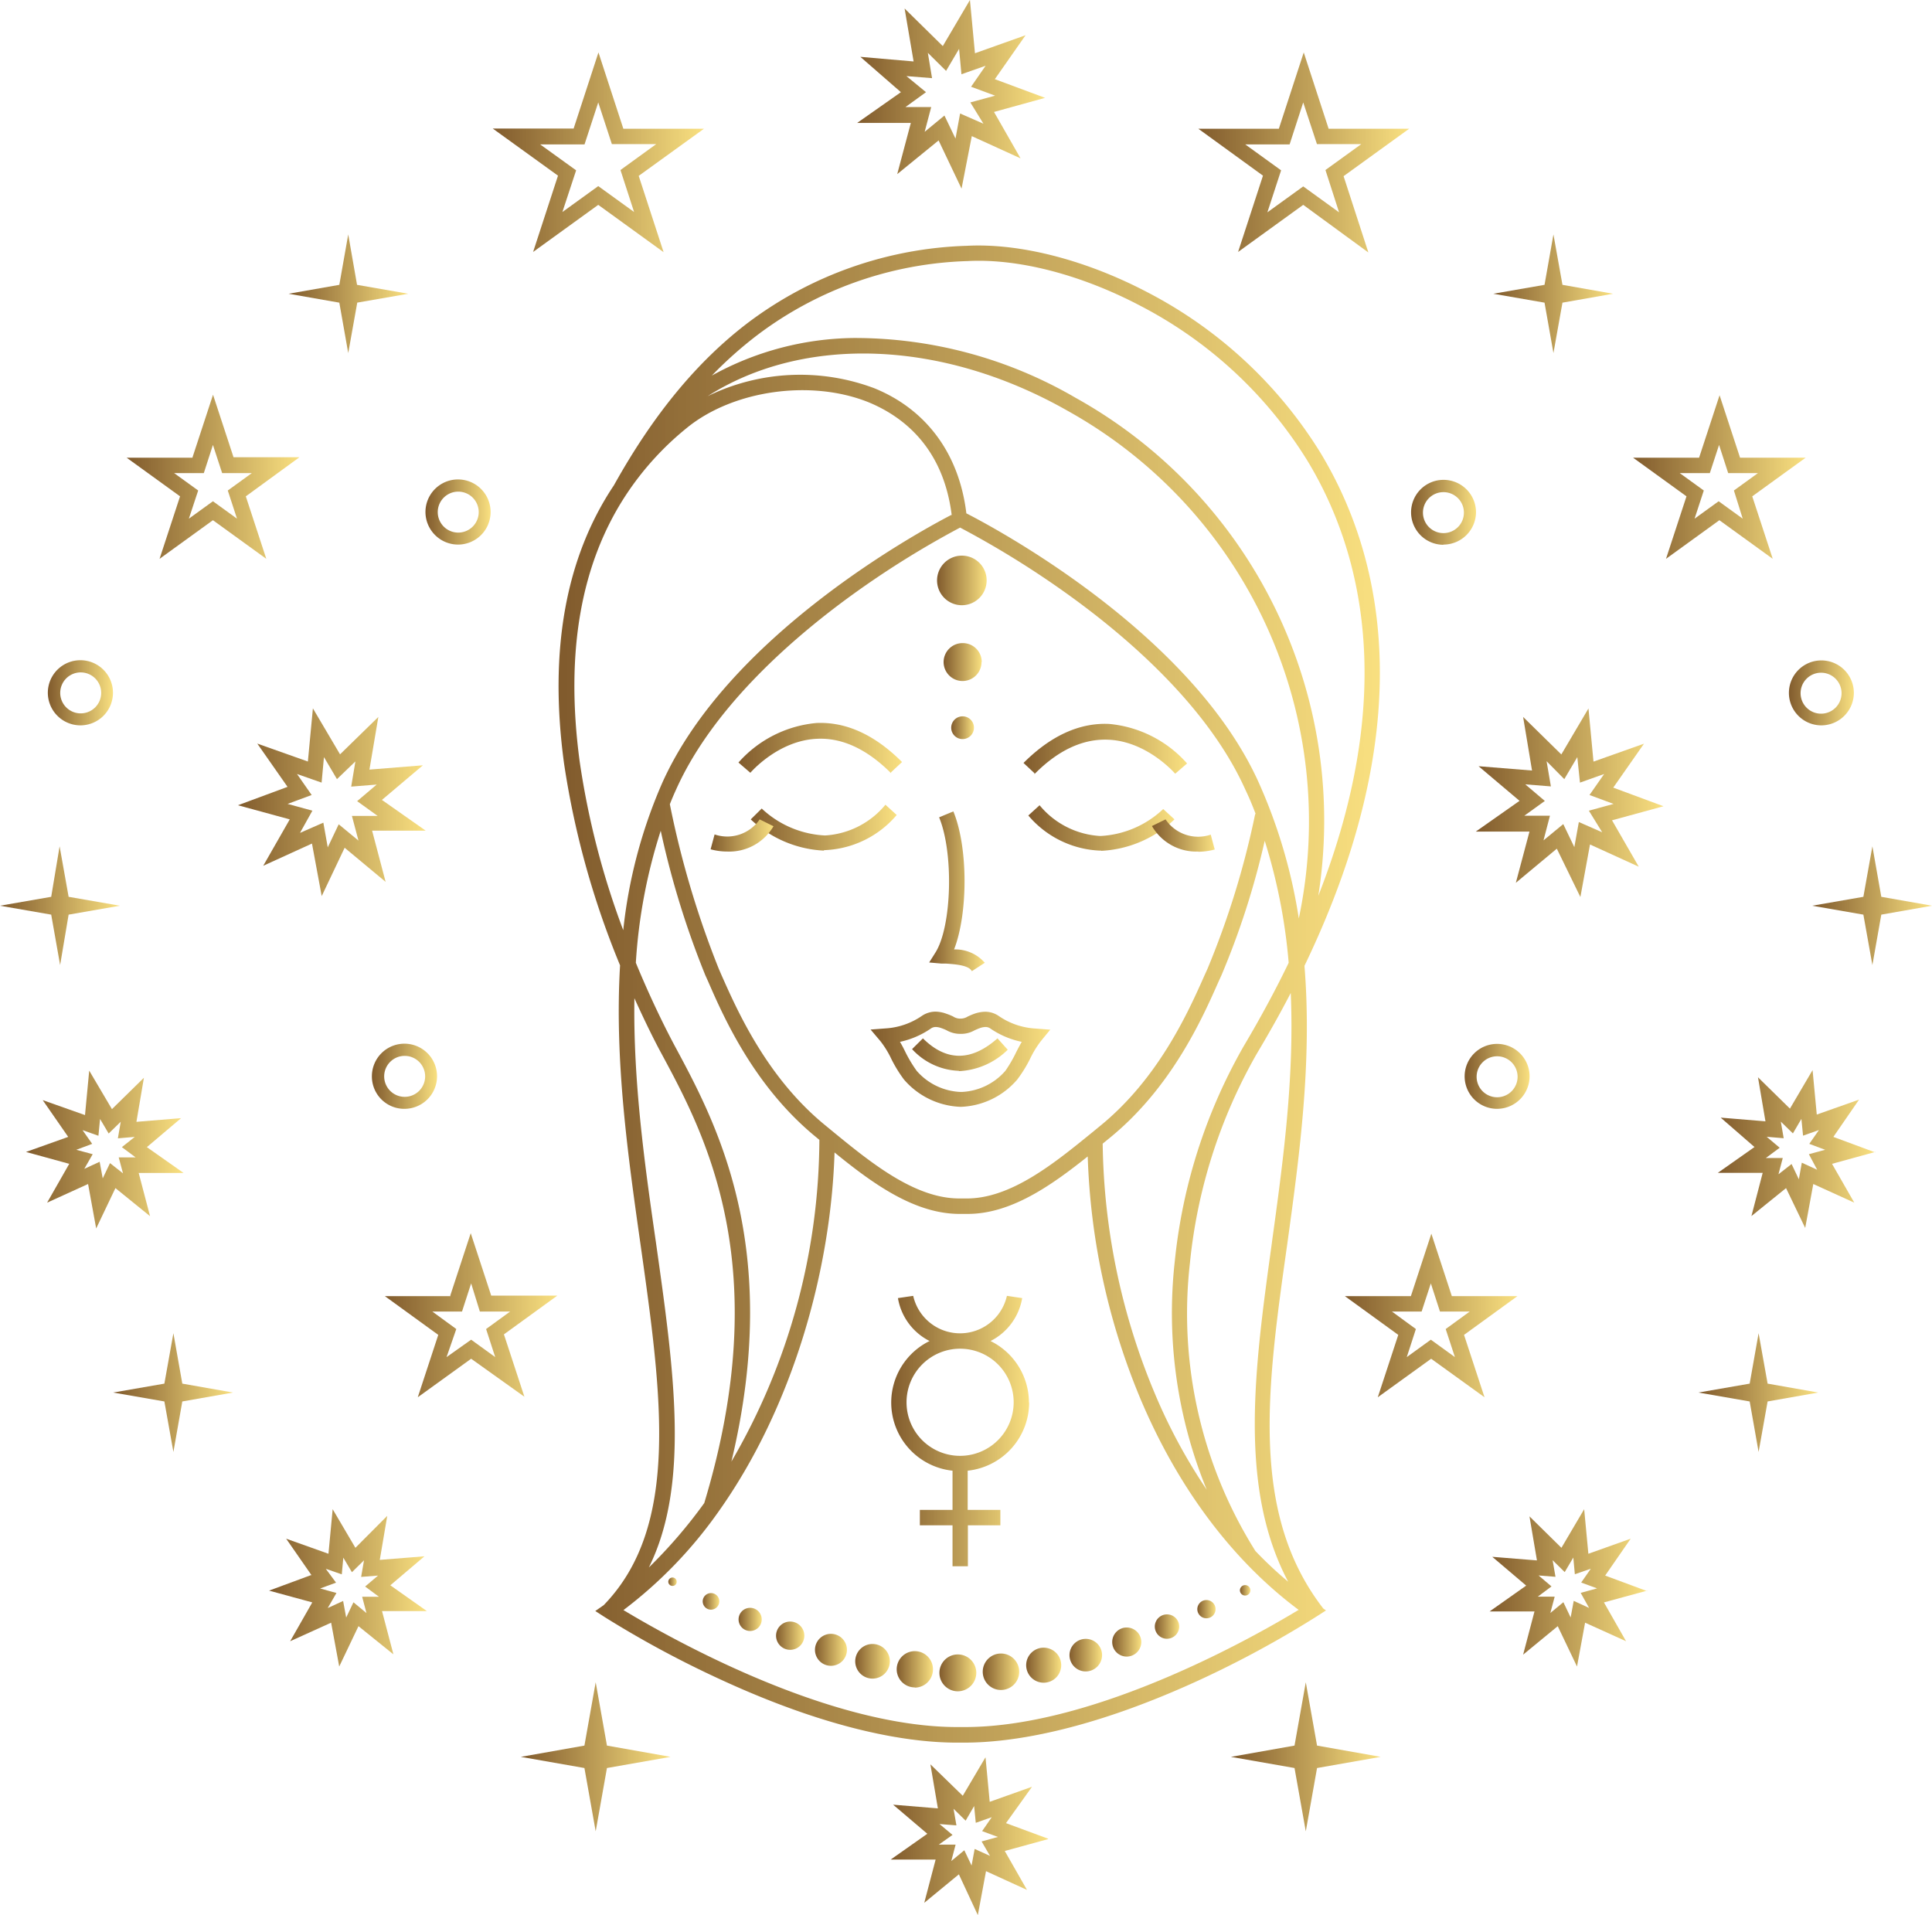<svg xmlns="http://www.w3.org/2000/svg" id="Warstwa_1" data-name="Warstwa 1" viewBox="0 0 188.63 186.98" width="100%" height="100%" preserveAspectRatio="xMidYMid">
  <defs>
    <style>
      .cls-1{fill:url(#Gradient_bez_nazwy_4);}.cls-2{fill:url(#Gradient_bez_nazwy_4-2);}.cls-3{fill:url(#Gradient_bez_nazwy_4-3);}.cls-4{fill:url(#Gradient_bez_nazwy_4-4);}.cls-5{fill:url(#Gradient_bez_nazwy_4-5);}.cls-6{fill:url(#Gradient_bez_nazwy_4-6);}.cls-7{fill:url(#Gradient_bez_nazwy_4-7);}.cls-8{fill:url(#Gradient_bez_nazwy_4-8);}.cls-9{fill:url(#Gradient_bez_nazwy_4-9);}.cls-10{fill:url(#Gradient_bez_nazwy_4-10);}.cls-11{fill:url(#Gradient_bez_nazwy_4-11);}.cls-12{fill:url(#Gradient_bez_nazwy_4-12);}.cls-13{fill:url(#Gradient_bez_nazwy_4-13);}.cls-14{fill:url(#Gradient_bez_nazwy_4-14);}.cls-15{fill:url(#Gradient_bez_nazwy_4-15);}.cls-16{fill:url(#Gradient_bez_nazwy_4-16);}.cls-17{fill:url(#Gradient_bez_nazwy_4-17);}.cls-18{fill:url(#Gradient_bez_nazwy_4-18);}.cls-19{fill:url(#Gradient_bez_nazwy_4-19);}.cls-20{fill:url(#Gradient_bez_nazwy_4-20);}.cls-21{fill:url(#Gradient_bez_nazwy_4-21);}.cls-22{fill:url(#Gradient_bez_nazwy_4-22);}.cls-23{fill:url(#Gradient_bez_nazwy_4-23);}.cls-24{fill:url(#Gradient_bez_nazwy_4-24);}.cls-25{fill:url(#Gradient_bez_nazwy_4-25);}.cls-26{fill:url(#Gradient_bez_nazwy_4-26);}.cls-27{fill:url(#Gradient_bez_nazwy_4-27);}.cls-28{fill:url(#Gradient_bez_nazwy_4-28);}.cls-29{fill:url(#Gradient_bez_nazwy_4-29);}.cls-30{fill:url(#Gradient_bez_nazwy_4-30);}.cls-31{fill:url(#Gradient_bez_nazwy_4-31);}.cls-32{fill:url(#Gradient_bez_nazwy_4-32);}.cls-33{fill:url(#Gradient_bez_nazwy_4-33);}.cls-34{fill:url(#Gradient_bez_nazwy_4-34);}.cls-35{fill:url(#Gradient_bez_nazwy_4-35);}.cls-36{fill:url(#Gradient_bez_nazwy_4-36);}.cls-37{fill:url(#Gradient_bez_nazwy_4-37);}.cls-38{fill:url(#Gradient_bez_nazwy_4-38);}.cls-39{fill:url(#Gradient_bez_nazwy_4-39);}.cls-40{fill:url(#Gradient_bez_nazwy_4-40);}.cls-41{fill:url(#Gradient_bez_nazwy_4-41);}.cls-42{fill:url(#Gradient_bez_nazwy_4-42);}.cls-43{fill:url(#Gradient_bez_nazwy_4-43);}.cls-44{fill:url(#Gradient_bez_nazwy_4-44);}.cls-45{fill:url(#Gradient_bez_nazwy_4-45);}.cls-46{fill:url(#Gradient_bez_nazwy_4-46);}.cls-47{fill:url(#Gradient_bez_nazwy_4-47);}.cls-48{fill:url(#Gradient_bez_nazwy_4-48);}.cls-49{fill:url(#Gradient_bez_nazwy_4-49);}.cls-50{fill:url(#Gradient_bez_nazwy_4-50);}.cls-51{fill:url(#Gradient_bez_nazwy_4-51);}.cls-52{fill:url(#Gradient_bez_nazwy_4-52);}.cls-53{fill:url(#Gradient_bez_nazwy_4-53);}.cls-54{fill:url(#Gradient_bez_nazwy_4-54);}.cls-55{fill:url(#Gradient_bez_nazwy_4-55);}.cls-56{fill:url(#Gradient_bez_nazwy_4-56);}.cls-57{fill:url(#Gradient_bez_nazwy_4-57);}
    </style>
    <linearGradient id="Gradient_bez_nazwy_4" x1="116.95" y1="14.87" x2="137.54" y2="14.87" gradientUnits="userSpaceOnUse">
      <stop offset="0" stop-color="#815b2d"/>
      <stop offset="0.01" stop-color="#815b2d"/>
      <stop offset="0.01" stop-color="#825c2e"/>
      <stop offset="0.02" stop-color="#835d2e"/>
      <stop offset="0.02" stop-color="#835d2e"/>
      <stop offset="0.02" stop-color="#845e2f"/>
      <stop offset="0.03" stop-color="#845e2f"/>
      <stop offset="0.03" stop-color="#855f2f"/>
      <stop offset="0.04" stop-color="#856030"/>
      <stop offset="0.04" stop-color="#866030"/>
      <stop offset="0.04" stop-color="#866130"/>
      <stop offset="0.05" stop-color="#866131"/>
      <stop offset="0.05" stop-color="#876231"/>
      <stop offset="0.05" stop-color="#876231"/>
      <stop offset="0.06" stop-color="#886332"/>
      <stop offset="0.06" stop-color="#886332"/>
      <stop offset="0.07" stop-color="#896432"/>
      <stop offset="0.07" stop-color="#896433"/>
      <stop offset="0.07" stop-color="#8a6533"/>
      <stop offset="0.08" stop-color="#8a6533"/>
      <stop offset="0.08" stop-color="#8b6634"/>
      <stop offset="0.09" stop-color="#8b6634"/>
      <stop offset="0.09" stop-color="#8c6734"/>
      <stop offset="0.09" stop-color="#8c6735"/>
      <stop offset="0.1" stop-color="#8d6835"/>
      <stop offset="0.1" stop-color="#8d6835"/>
      <stop offset="0.11" stop-color="#8e6936"/>
      <stop offset="0.11" stop-color="#8e6936"/>
      <stop offset="0.11" stop-color="#8e6a36"/>
      <stop offset="0.12" stop-color="#8f6a37"/>
      <stop offset="0.12" stop-color="#8f6b37"/>
      <stop offset="0.13" stop-color="#906b37"/>
      <stop offset="0.13" stop-color="#906c37"/>
      <stop offset="0.13" stop-color="#916d38"/>
      <stop offset="0.14" stop-color="#916d38"/>
      <stop offset="0.14" stop-color="#926e38"/>
      <stop offset="0.14" stop-color="#926e39"/>
      <stop offset="0.15" stop-color="#936f39"/>
      <stop offset="0.15" stop-color="#936f39"/>
      <stop offset="0.16" stop-color="#94703a"/>
      <stop offset="0.16" stop-color="#94703a"/>
      <stop offset="0.16" stop-color="#95713a"/>
      <stop offset="0.17" stop-color="#95713b"/>
      <stop offset="0.17" stop-color="#95723b"/>
      <stop offset="0.18" stop-color="#96723b"/>
      <stop offset="0.18" stop-color="#96733c"/>
      <stop offset="0.18" stop-color="#97733c"/>
      <stop offset="0.19" stop-color="#97743c"/>
      <stop offset="0.19" stop-color="#98743d"/>
      <stop offset="0.2" stop-color="#98753d"/>
      <stop offset="0.2" stop-color="#99753d"/>
      <stop offset="0.2" stop-color="#99763e"/>
      <stop offset="0.21" stop-color="#9a763e"/>
      <stop offset="0.21" stop-color="#9a773e"/>
      <stop offset="0.21" stop-color="#9b773f"/>
      <stop offset="0.22" stop-color="#9b783f"/>
      <stop offset="0.22" stop-color="#9c783f"/>
      <stop offset="0.23" stop-color="#9c7940"/>
      <stop offset="0.23" stop-color="#9d7a40"/>
      <stop offset="0.23" stop-color="#9d7a40"/>
      <stop offset="0.24" stop-color="#9d7b41"/>
      <stop offset="0.24" stop-color="#9e7b41"/>
      <stop offset="0.25" stop-color="#9e7c41"/>
      <stop offset="0.25" stop-color="#9f7c42"/>
      <stop offset="0.25" stop-color="#9f7d42"/>
      <stop offset="0.26" stop-color="#a07d42"/>
      <stop offset="0.26" stop-color="#a07e43"/>
      <stop offset="0.27" stop-color="#a17e43"/>
      <stop offset="0.27" stop-color="#a17f43"/>
      <stop offset="0.27" stop-color="#a27f44"/>
      <stop offset="0.28" stop-color="#a28044"/>
      <stop offset="0.28" stop-color="#a38044"/>
      <stop offset="0.29" stop-color="#a38144"/>
      <stop offset="0.29" stop-color="#a48145"/>
      <stop offset="0.29" stop-color="#a48245"/>
      <stop offset="0.3" stop-color="#a48245"/>
      <stop offset="0.3" stop-color="#a58346"/>
      <stop offset="0.3" stop-color="#a58346"/>
      <stop offset="0.31" stop-color="#a68446"/>
      <stop offset="0.31" stop-color="#a68447"/>
      <stop offset="0.32" stop-color="#a78547"/>
      <stop offset="0.32" stop-color="#a78547"/>
      <stop offset="0.32" stop-color="#a88648"/>
      <stop offset="0.33" stop-color="#a88648"/>
      <stop offset="0.33" stop-color="#a98748"/>
      <stop offset="0.34" stop-color="#a98849"/>
      <stop offset="0.34" stop-color="#aa8849"/>
      <stop offset="0.34" stop-color="#aa8949"/>
      <stop offset="0.35" stop-color="#ab894a"/>
      <stop offset="0.35" stop-color="#ab8a4a"/>
      <stop offset="0.36" stop-color="#ac8a4a"/>
      <stop offset="0.36" stop-color="#ac8b4b"/>
      <stop offset="0.36" stop-color="#ac8b4b"/>
      <stop offset="0.37" stop-color="#ad8c4b"/>
      <stop offset="0.37" stop-color="#ad8c4c"/>
      <stop offset="0.38" stop-color="#ae8d4c"/>
      <stop offset="0.38" stop-color="#ae8d4c"/>
      <stop offset="0.38" stop-color="#af8e4d"/>
      <stop offset="0.39" stop-color="#af8e4d"/>
      <stop offset="0.39" stop-color="#b08f4d"/>
      <stop offset="0.39" stop-color="#b08f4e"/>
      <stop offset="0.4" stop-color="#b1904e"/>
      <stop offset="0.4" stop-color="#b1904e"/>
      <stop offset="0.41" stop-color="#b2914f"/>
      <stop offset="0.41" stop-color="#b2914f"/>
      <stop offset="0.41" stop-color="#b3924f"/>
      <stop offset="0.42" stop-color="#b39250"/>
      <stop offset="0.42" stop-color="#b39350"/>
      <stop offset="0.43" stop-color="#b49350"/>
      <stop offset="0.43" stop-color="#b49451"/>
      <stop offset="0.43" stop-color="#b59551"/>
      <stop offset="0.44" stop-color="#b59551"/>
      <stop offset="0.44" stop-color="#b69652"/>
      <stop offset="0.45" stop-color="#b69652"/>
      <stop offset="0.45" stop-color="#b79752"/>
      <stop offset="0.45" stop-color="#b79752"/>
      <stop offset="0.46" stop-color="#b89853"/>
      <stop offset="0.46" stop-color="#b89853"/>
      <stop offset="0.46" stop-color="#b99953"/>
      <stop offset="0.47" stop-color="#b99954"/>
      <stop offset="0.47" stop-color="#ba9a54"/>
      <stop offset="0.48" stop-color="#ba9a54"/>
      <stop offset="0.48" stop-color="#bb9b55"/>
      <stop offset="0.48" stop-color="#bb9b55"/>
      <stop offset="0.49" stop-color="#bb9c55"/>
      <stop offset="0.49" stop-color="#bc9c56"/>
      <stop offset="0.5" stop-color="#bc9d56"/>
      <stop offset="0.5" stop-color="#bd9d56"/>
      <stop offset="0.5" stop-color="#bd9e57"/>
      <stop offset="0.51" stop-color="#be9e57"/>
      <stop offset="0.51" stop-color="#be9f57"/>
      <stop offset="0.52" stop-color="#bf9f58"/>
      <stop offset="0.52" stop-color="#bfa058"/>
      <stop offset="0.52" stop-color="#c0a058"/>
      <stop offset="0.53" stop-color="#c0a159"/>
      <stop offset="0.53" stop-color="#c1a259"/>
      <stop offset="0.54" stop-color="#c1a259"/>
      <stop offset="0.54" stop-color="#c2a35a"/>
      <stop offset="0.54" stop-color="#c2a35a"/>
      <stop offset="0.55" stop-color="#c2a45a"/>
      <stop offset="0.55" stop-color="#c3a45b"/>
      <stop offset="0.55" stop-color="#c3a55b"/>
      <stop offset="0.56" stop-color="#c4a55b"/>
      <stop offset="0.56" stop-color="#c4a65c"/>
      <stop offset="0.57" stop-color="#c5a65c"/>
      <stop offset="0.57" stop-color="#c5a75c"/>
      <stop offset="0.57" stop-color="#c6a75d"/>
      <stop offset="0.58" stop-color="#c6a85d"/>
      <stop offset="0.58" stop-color="#c7a85d"/>
      <stop offset="0.59" stop-color="#c7a95e"/>
      <stop offset="0.59" stop-color="#c8a95e"/>
      <stop offset="0.59" stop-color="#c8aa5e"/>
      <stop offset="0.6" stop-color="#c9aa5f"/>
      <stop offset="0.6" stop-color="#c9ab5f"/>
      <stop offset="0.61" stop-color="#caab5f"/>
      <stop offset="0.61" stop-color="#caac5f"/>
      <stop offset="0.61" stop-color="#caac60"/>
      <stop offset="0.62" stop-color="#cbad60"/>
      <stop offset="0.62" stop-color="#cbad60"/>
      <stop offset="0.63" stop-color="#ccae61"/>
      <stop offset="0.63" stop-color="#ccaf61"/>
      <stop offset="0.63" stop-color="#cdaf61"/>
      <stop offset="0.64" stop-color="#cdb062"/>
      <stop offset="0.64" stop-color="#ceb062"/>
      <stop offset="0.64" stop-color="#ceb162"/>
      <stop offset="0.65" stop-color="#cfb163"/>
      <stop offset="0.65" stop-color="#cfb263"/>
      <stop offset="0.66" stop-color="#d0b263"/>
      <stop offset="0.66" stop-color="#d0b364"/>
      <stop offset="0.66" stop-color="#d1b364"/>
      <stop offset="0.67" stop-color="#d1b464"/>
      <stop offset="0.67" stop-color="#d1b465"/>
      <stop offset="0.68" stop-color="#d2b565"/>
      <stop offset="0.68" stop-color="#d2b565"/>
      <stop offset="0.68" stop-color="#d3b666"/>
      <stop offset="0.69" stop-color="#d3b666"/>
      <stop offset="0.69" stop-color="#d4b766"/>
      <stop offset="0.7" stop-color="#d4b767"/>
      <stop offset="0.7" stop-color="#d5b867"/>
      <stop offset="0.7" stop-color="#d5b867"/>
      <stop offset="0.71" stop-color="#d6b968"/>
      <stop offset="0.71" stop-color="#d6b968"/>
      <stop offset="0.71" stop-color="#d7ba68"/>
      <stop offset="0.72" stop-color="#d7ba69"/>
      <stop offset="0.72" stop-color="#d8bb69"/>
      <stop offset="0.73" stop-color="#d8bc69"/>
      <stop offset="0.73" stop-color="#d9bc6a"/>
      <stop offset="0.73" stop-color="#d9bd6a"/>
      <stop offset="0.74" stop-color="#d9bd6a"/>
      <stop offset="0.74" stop-color="#dabe6b"/>
      <stop offset="0.75" stop-color="#dabe6b"/>
      <stop offset="0.75" stop-color="#dbbf6b"/>
      <stop offset="0.75" stop-color="#dbbf6c"/>
      <stop offset="0.76" stop-color="#dcc06c"/>
      <stop offset="0.76" stop-color="#dcc06c"/>
      <stop offset="0.77" stop-color="#ddc16c"/>
      <stop offset="0.77" stop-color="#ddc16d"/>
      <stop offset="0.77" stop-color="#dec26d"/>
      <stop offset="0.78" stop-color="#dec26d"/>
      <stop offset="0.78" stop-color="#dfc36e"/>
      <stop offset="0.79" stop-color="#dfc36e"/>
      <stop offset="0.79" stop-color="#e0c46e"/>
      <stop offset="0.79" stop-color="#e0c46f"/>
      <stop offset="0.8" stop-color="#e1c56f"/>
      <stop offset="0.8" stop-color="#e1c56f"/>
      <stop offset="0.8" stop-color="#e1c670"/>
      <stop offset="0.81" stop-color="#e2c670"/>
      <stop offset="0.81" stop-color="#e2c770"/>
      <stop offset="0.82" stop-color="#e3c771"/>
      <stop offset="0.82" stop-color="#e3c871"/>
      <stop offset="0.82" stop-color="#e4c971"/>
      <stop offset="0.83" stop-color="#e4c972"/>
      <stop offset="0.83" stop-color="#e5ca72"/>
      <stop offset="0.84" stop-color="#e5ca72"/>
      <stop offset="0.84" stop-color="#e6cb73"/>
      <stop offset="0.84" stop-color="#e6cb73"/>
      <stop offset="0.85" stop-color="#e7cc73"/>
      <stop offset="0.85" stop-color="#e7cc74"/>
      <stop offset="0.86" stop-color="#e8cd74"/>
      <stop offset="0.86" stop-color="#e8cd74"/>
      <stop offset="0.86" stop-color="#e8ce75"/>
      <stop offset="0.87" stop-color="#e9ce75"/>
      <stop offset="0.87" stop-color="#e9cf75"/>
      <stop offset="0.88" stop-color="#eacf76"/>
      <stop offset="0.88" stop-color="#ead076"/>
      <stop offset="0.88" stop-color="#ebd076"/>
      <stop offset="0.89" stop-color="#ebd177"/>
      <stop offset="0.89" stop-color="#ecd177"/>
      <stop offset="0.89" stop-color="#ecd277"/>
      <stop offset="0.9" stop-color="#edd278"/>
      <stop offset="0.9" stop-color="#edd378"/>
      <stop offset="0.91" stop-color="#eed378"/>
      <stop offset="0.91" stop-color="#eed479"/>
      <stop offset="0.91" stop-color="#efd479"/>
      <stop offset="0.92" stop-color="#efd579"/>
      <stop offset="0.92" stop-color="#f0d57a"/>
      <stop offset="0.93" stop-color="#f0d67a"/>
      <stop offset="0.93" stop-color="#f0d77a"/>
      <stop offset="0.93" stop-color="#f1d77a"/>
      <stop offset="0.94" stop-color="#f1d87b"/>
      <stop offset="0.94" stop-color="#f2d87b"/>
      <stop offset="0.95" stop-color="#f2d97b"/>
      <stop offset="0.95" stop-color="#f3d97c"/>
      <stop offset="0.95" stop-color="#f3da7c"/>
      <stop offset="0.96" stop-color="#f4da7c"/>
      <stop offset="0.96" stop-color="#f4db7d"/>
      <stop offset="0.96" stop-color="#f5db7d"/>
      <stop offset="0.97" stop-color="#f5dc7d"/>
      <stop offset="0.97" stop-color="#f6dc7e"/>
      <stop offset="0.98" stop-color="#f6dd7e"/>
      <stop offset="0.98" stop-color="#f7dd7e"/>
      <stop offset="0.98" stop-color="#f7de7f"/>
      <stop offset="0.99" stop-color="#f7de7f"/>
      <stop offset="0.99" stop-color="#f8df7f"/>
      <stop offset="1" stop-color="#f8df80"/>
      <stop offset="1" stop-color="#f9e080"/>
    </linearGradient>
    <linearGradient id="Gradient_bez_nazwy_4-2" x1="54.56" y1="97.04" x2="134.74" y2="97.04" xlink:href="#Gradient_bez_nazwy_4" xmlns:xlink="http://www.w3.org/1999/xlink"/>
    <linearGradient id="Gradient_bez_nazwy_4-3" x1="91.49" y1="56.66" x2="96.33" y2="56.66" xlink:href="#Gradient_bez_nazwy_4" xmlns:xlink="http://www.w3.org/1999/xlink"/>
    <linearGradient id="Gradient_bez_nazwy_4-4" x1="92.13" y1="64.64" x2="95.83" y2="64.64" xlink:href="#Gradient_bez_nazwy_4" xmlns:xlink="http://www.w3.org/1999/xlink"/>
    <linearGradient id="Gradient_bez_nazwy_4-5" x1="92.87" y1="71.04" x2="95.09" y2="71.04" xlink:href="#Gradient_bez_nazwy_4" xmlns:xlink="http://www.w3.org/1999/xlink"/>
    <linearGradient id="Gradient_bez_nazwy_4-6" x1="85.03" y1="103.44" x2="102.55" y2="103.44" xlink:href="#Gradient_bez_nazwy_4" xmlns:xlink="http://www.w3.org/1999/xlink"/>
    <linearGradient id="Gradient_bez_nazwy_4-7" x1="89.05" y1="102.95" x2="98.4" y2="102.95" xlink:href="#Gradient_bez_nazwy_4" xmlns:xlink="http://www.w3.org/1999/xlink"/>
    <linearGradient id="Gradient_bez_nazwy_4-8" x1="72.08" y1="73.06" x2="88.05" y2="73.06" xlink:href="#Gradient_bez_nazwy_4" xmlns:xlink="http://www.w3.org/1999/xlink"/>
    <linearGradient id="Gradient_bez_nazwy_4-9" x1="73.3" y1="80.82" x2="87.55" y2="80.82" xlink:href="#Gradient_bez_nazwy_4" xmlns:xlink="http://www.w3.org/1999/xlink"/>
    <linearGradient id="Gradient_bez_nazwy_4-10" x1="90.72" y1="86.96" x2="96.11" y2="86.96" xlink:href="#Gradient_bez_nazwy_4" xmlns:xlink="http://www.w3.org/1999/xlink"/>
    <linearGradient id="Gradient_bez_nazwy_4-11" x1="121.06" y1="155.28" x2="122.08" y2="155.28" xlink:href="#Gradient_bez_nazwy_4" xmlns:xlink="http://www.w3.org/1999/xlink"/>
    <linearGradient id="Gradient_bez_nazwy_4-12" x1="116.9" y1="157.13" x2="118.68" y2="157.13" xlink:href="#Gradient_bez_nazwy_4" xmlns:xlink="http://www.w3.org/1999/xlink"/>
    <linearGradient id="Gradient_bez_nazwy_4-13" x1="112.74" y1="158.82" x2="115.13" y2="158.82" xlink:href="#Gradient_bez_nazwy_4" xmlns:xlink="http://www.w3.org/1999/xlink"/>
    <linearGradient id="Gradient_bez_nazwy_4-14" x1="108.57" y1="160.32" x2="111.43" y2="160.32" xlink:href="#Gradient_bez_nazwy_4" xmlns:xlink="http://www.w3.org/1999/xlink"/>
    <linearGradient id="Gradient_bez_nazwy_4-15" x1="104.39" y1="161.6" x2="107.59" y2="161.6" xlink:href="#Gradient_bez_nazwy_4" xmlns:xlink="http://www.w3.org/1999/xlink"/>
    <linearGradient id="Gradient_bez_nazwy_4-16" x1="100.18" y1="162.58" x2="103.61" y2="162.58" xlink:href="#Gradient_bez_nazwy_4" xmlns:xlink="http://www.w3.org/1999/xlink"/>
    <linearGradient id="Gradient_bez_nazwy_4-17" x1="95.94" y1="163.2" x2="99.51" y2="163.2" xlink:href="#Gradient_bez_nazwy_4" xmlns:xlink="http://www.w3.org/1999/xlink"/>
    <linearGradient id="Gradient_bez_nazwy_4-18" x1="91.71" y1="163.33" x2="95.32" y2="163.33" xlink:href="#Gradient_bez_nazwy_4" xmlns:xlink="http://www.w3.org/1999/xlink"/>
    <linearGradient id="Gradient_bez_nazwy_4-19" x1="87.54" y1="162.98" x2="91.09" y2="162.98" xlink:href="#Gradient_bez_nazwy_4" xmlns:xlink="http://www.w3.org/1999/xlink"/>
    <linearGradient id="Gradient_bez_nazwy_4-20" x1="83.48" y1="162.2" x2="86.88" y2="162.2" xlink:href="#Gradient_bez_nazwy_4" xmlns:xlink="http://www.w3.org/1999/xlink"/>
    <linearGradient id="Gradient_bez_nazwy_4-21" x1="79.55" y1="161.08" x2="82.69" y2="161.08" xlink:href="#Gradient_bez_nazwy_4" xmlns:xlink="http://www.w3.org/1999/xlink"/>
    <linearGradient id="Gradient_bez_nazwy_4-22" x1="75.76" y1="159.7" x2="78.53" y2="159.7" xlink:href="#Gradient_bez_nazwy_4" xmlns:xlink="http://www.w3.org/1999/xlink"/>
    <linearGradient id="Gradient_bez_nazwy_4-23" x1="72.1" y1="158.11" x2="74.37" y2="158.11" xlink:href="#Gradient_bez_nazwy_4" xmlns:xlink="http://www.w3.org/1999/xlink"/>
    <linearGradient id="Gradient_bez_nazwy_4-24" x1="68.6" y1="156.35" x2="70.23" y2="156.35" xlink:href="#Gradient_bez_nazwy_4" xmlns:xlink="http://www.w3.org/1999/xlink"/>
    <linearGradient id="Gradient_bez_nazwy_4-25" x1="65.27" y1="154.43" x2="66.07" y2="154.43" xlink:href="#Gradient_bez_nazwy_4" xmlns:xlink="http://www.w3.org/1999/xlink"/>
    <linearGradient id="Gradient_bez_nazwy_4-26" x1="87.01" y1="139.72" x2="100.46" y2="139.72" xlink:href="#Gradient_bez_nazwy_4" xmlns:xlink="http://www.w3.org/1999/xlink"/>
    <linearGradient id="Gradient_bez_nazwy_4-27" x1="69.37" y1="81.56" x2="75.52" y2="81.56" xlink:href="#Gradient_bez_nazwy_4" xmlns:xlink="http://www.w3.org/1999/xlink"/>
    <linearGradient id="Gradient_bez_nazwy_4-28" x1="99.92" y1="73.06" x2="115.89" y2="73.06" xlink:href="#Gradient_bez_nazwy_4" xmlns:xlink="http://www.w3.org/1999/xlink"/>
    <linearGradient id="Gradient_bez_nazwy_4-29" x1="100.42" y1="80.82" x2="114.67" y2="80.82" xlink:href="#Gradient_bez_nazwy_4" xmlns:xlink="http://www.w3.org/1999/xlink"/>
    <linearGradient id="Gradient_bez_nazwy_4-30" x1="112.45" y1="81.56" x2="118.6" y2="81.56" xlink:href="#Gradient_bez_nazwy_4" xmlns:xlink="http://www.w3.org/1999/xlink"/>
    <linearGradient id="Gradient_bez_nazwy_4-31" x1="86.96" y1="179.28" x2="102.33" y2="179.28" xlink:href="#Gradient_bez_nazwy_4" xmlns:xlink="http://www.w3.org/1999/xlink"/>
    <linearGradient id="Gradient_bez_nazwy_4-32" x1="145.46" y1="155.01" x2="160.82" y2="155.01" xlink:href="#Gradient_bez_nazwy_4" xmlns:xlink="http://www.w3.org/1999/xlink"/>
    <linearGradient id="Gradient_bez_nazwy_4-33" x1="167.73" y1="112.18" x2="183.09" y2="112.18" xlink:href="#Gradient_bez_nazwy_4" xmlns:xlink="http://www.w3.org/1999/xlink"/>
    <linearGradient id="Gradient_bez_nazwy_4-34" x1="131.27" y1="128.44" x2="148.13" y2="128.44" xlink:href="#Gradient_bez_nazwy_4" xmlns:xlink="http://www.w3.org/1999/xlink"/>
    <linearGradient id="Gradient_bez_nazwy_4-35" x1="159.41" y1="46.58" x2="176.27" y2="46.58" xlink:href="#Gradient_bez_nazwy_4" xmlns:xlink="http://www.w3.org/1999/xlink"/>
    <linearGradient id="Gradient_bez_nazwy_4-36" x1="144.08" y1="78.37" x2="162.44" y2="78.37" xlink:href="#Gradient_bez_nazwy_4" xmlns:xlink="http://www.w3.org/1999/xlink"/>
    <linearGradient id="Gradient_bez_nazwy_4-37" x1="83.69" y1="9.21" x2="102.05" y2="9.21" xlink:href="#Gradient_bez_nazwy_4" xmlns:xlink="http://www.w3.org/1999/xlink"/>
    <linearGradient id="Gradient_bez_nazwy_4-38" x1="176.98" y1="88.43" x2="188.63" y2="88.43" xlink:href="#Gradient_bez_nazwy_4" xmlns:xlink="http://www.w3.org/1999/xlink"/>
    <linearGradient id="Gradient_bez_nazwy_4-39" x1="145.85" y1="28.68" x2="157.49" y2="28.68" xlink:href="#Gradient_bez_nazwy_4" xmlns:xlink="http://www.w3.org/1999/xlink"/>
    <linearGradient id="Gradient_bez_nazwy_4-40" x1="165.88" y1="135.96" x2="177.52" y2="135.96" xlink:href="#Gradient_bez_nazwy_4" xmlns:xlink="http://www.w3.org/1999/xlink"/>
    <linearGradient id="Gradient_bez_nazwy_4-41" x1="120.18" y1="171.53" x2="134.8" y2="171.53" xlink:href="#Gradient_bez_nazwy_4" xmlns:xlink="http://www.w3.org/1999/xlink"/>
    <linearGradient id="Gradient_bez_nazwy_4-42" x1="174.62" y1="67.65" x2="180.98" y2="67.65" xlink:href="#Gradient_bez_nazwy_4" xmlns:xlink="http://www.w3.org/1999/xlink"/>
    <linearGradient id="Gradient_bez_nazwy_4-43" x1="142.98" y1="105.09" x2="149.34" y2="105.09" xlink:href="#Gradient_bez_nazwy_4" xmlns:xlink="http://www.w3.org/1999/xlink"/>
    <linearGradient id="Gradient_bez_nazwy_4-44" x1="137.75" y1="50.02" x2="144.11" y2="50.02" xlink:href="#Gradient_bez_nazwy_4" xmlns:xlink="http://www.w3.org/1999/xlink"/>
    <linearGradient id="Gradient_bez_nazwy_4-45" x1="48.11" y1="14.87" x2="68.71" y2="14.87" xlink:href="#Gradient_bez_nazwy_4" xmlns:xlink="http://www.w3.org/1999/xlink"/>
    <linearGradient id="Gradient_bez_nazwy_4-46" x1="26.32" y1="155.01" x2="41.68" y2="155.01" xlink:href="#Gradient_bez_nazwy_4" xmlns:xlink="http://www.w3.org/1999/xlink"/>
    <linearGradient id="Gradient_bez_nazwy_4-47" x1="2.56" y1="112.18" x2="17.92" y2="112.18" xlink:href="#Gradient_bez_nazwy_4" xmlns:xlink="http://www.w3.org/1999/xlink"/>
    <linearGradient id="Gradient_bez_nazwy_4-48" x1="37.52" y1="128.44" x2="54.39" y2="128.44" xlink:href="#Gradient_bez_nazwy_4" xmlns:xlink="http://www.w3.org/1999/xlink"/>
    <linearGradient id="Gradient_bez_nazwy_4-49" x1="12.36" y1="46.58" x2="29.22" y2="46.58" xlink:href="#Gradient_bez_nazwy_4" xmlns:xlink="http://www.w3.org/1999/xlink"/>
    <linearGradient id="Gradient_bez_nazwy_4-50" x1="23.21" y1="78.37" x2="41.57" y2="78.37" xlink:href="#Gradient_bez_nazwy_4" xmlns:xlink="http://www.w3.org/1999/xlink"/>
    <linearGradient id="Gradient_bez_nazwy_4-51" x1="0" y1="88.43" x2="11.65" y2="88.43" xlink:href="#Gradient_bez_nazwy_4" xmlns:xlink="http://www.w3.org/1999/xlink"/>
    <linearGradient id="Gradient_bez_nazwy_4-52" x1="28.16" y1="28.68" x2="39.81" y2="28.68" xlink:href="#Gradient_bez_nazwy_4" xmlns:xlink="http://www.w3.org/1999/xlink"/>
    <linearGradient id="Gradient_bez_nazwy_4-53" x1="11.1" y1="135.96" x2="22.75" y2="135.96" xlink:href="#Gradient_bez_nazwy_4" xmlns:xlink="http://www.w3.org/1999/xlink"/>
    <linearGradient id="Gradient_bez_nazwy_4-54" x1="50.85" y1="171.53" x2="65.47" y2="171.53" xlink:href="#Gradient_bez_nazwy_4" xmlns:xlink="http://www.w3.org/1999/xlink"/>
    <linearGradient id="Gradient_bez_nazwy_4-55" x1="4.67" y1="67.65" x2="11.03" y2="67.65" xlink:href="#Gradient_bez_nazwy_4" xmlns:xlink="http://www.w3.org/1999/xlink"/>
    <linearGradient id="Gradient_bez_nazwy_4-56" x1="36.31" y1="105.09" x2="42.67" y2="105.09" xlink:href="#Gradient_bez_nazwy_4" xmlns:xlink="http://www.w3.org/1999/xlink"/>
    <linearGradient id="Gradient_bez_nazwy_4-57" x1="41.54" y1="50.02" x2="47.9" y2="50.02" xlink:href="#Gradient_bez_nazwy_4" xmlns:xlink="http://www.w3.org/1999/xlink"/>
  </defs>
  <path class="cls-1" d="M129.41,16.6l3.5-2.53h-4.33L127.24,10l-1.33,4.1h-4.33l3.5,2.53-1.34,4.1,3.5-2.53,3.5,2.53Zm8.13-4-6.36,4.6,2.42,7.45L127.24,20l-6.36,4.6,2.43-7.45L117,12.57h7.86l2.43-7.45,2.43,7.45h7.87"/>
  <path class="cls-2" d="M68.76,146.75c7-23.18,0-36.12-4.17-43.87-.55-1-1.52-2.92-2.65-5.42-.13,8.08,1,16.23,2.1,23.83,1.77,12.51,3.34,23.63-.69,31.75A48,48,0,0,0,68.76,146.75ZM80,111.29l-.29-.24c-6-4.89-9-11.6-10.56-15.2l-.28-.62a85.55,85.55,0,0,1-4.36-14.12A52.28,52.28,0,0,0,62.08,94c1.61,3.9,3.1,6.81,3.84,8.19,4,7.44,10.51,19.54,5.49,40.51A62.82,62.82,0,0,0,80,111.29Zm12.92-61c-.84-6.69-4.84-9.65-8.08-11C79.19,37,71.57,38.1,67.07,41.77a28.75,28.75,0,0,0-5.89,6.46h0c-4.49,6.77-6,15.49-4.59,26.07a78.93,78.93,0,0,0,4.26,16.52A48.55,48.55,0,0,1,64.63,76.5C71,62.19,89.4,52.08,92.87,50.28Zm33.9,106.91c-6.4-4.76-11.69-11.77-15.36-20.36a66.83,66.83,0,0,1-5.26-23.93c-3.55,2.83-7.48,5.61-11.72,5.61h-.79c-4.43,0-8.53-3-12.21-6-.35,11.35-4,24.78-11.38,35.14h0a43.09,43.09,0,0,1-9.23,9.54c4,2.4,19.67,11.42,32.58,11.42h.79C107.1,168.61,122.81,159.59,126.77,157.19Zm-4.22-77.72c-.3-.79-.62-1.57-1-2.36C118.1,69.3,110.65,62.72,105,58.57a90.94,90.94,0,0,0-11.26-7.06,90.3,90.3,0,0,0-11.21,7.06C76.92,62.72,69.49,69.3,66,77.11q-.32.7-.6,1.41a91.54,91.54,0,0,0,4.79,16.1l.27.62c1.55,3.49,4.43,10,10.14,14.65l.62.51c3.83,3.14,8.17,6.69,12.59,6.61h.42c4.39.09,8.68-3.41,12.46-6.49l.67-.55c5.78-4.68,8.69-11.24,10.25-14.76l.27-.59A82.82,82.82,0,0,0,122.55,79.47ZM125.82,94a54.92,54.92,0,0,0-2.34-11.91,77.92,77.92,0,0,1-4.22,13.12l-.27.59c-1.6,3.63-4.61,10.4-10.67,15.32l-.66.54h0a65.08,65.08,0,0,0,5.16,24.56,54.19,54.19,0,0,0,5,9.23,45.49,45.49,0,0,1-3.12-22.31,53,53,0,0,1,6.73-21Q123.92,97.94,125.82,94Zm-1.64,27.32c1.06-7.69,2.21-16,1.84-24.37-1,1.94-2.11,3.91-3.32,5.94a51.42,51.42,0,0,0-6.52,20.41,43.59,43.59,0,0,0,6.39,28.13,39.24,39.24,0,0,0,3.2,3C120.89,145.2,122.49,133.57,124.18,121.34Zm2.63-31.66a45.85,45.85,0,0,0-22.57-49.55c-12.31-7-25.81-7.38-35.15-1.43a20.58,20.58,0,0,1,16.26-.78c5.1,2.07,8.3,6.41,9,12.22,2.68,1.37,22,11.65,28.58,26.36A51.68,51.68,0,0,1,126.81,89.68Zm1.88-2.14c7.88-20.05,4.16-34-1.08-42.6a41.69,41.69,0,0,0-16.15-15c-5.81-3.08-12-4.7-17-4.43A35.82,35.82,0,0,0,74,32.67a39.17,39.17,0,0,0-4.5,4A29.24,29.24,0,0,1,83.35,33,42.81,42.81,0,0,1,105,38.83a47.23,47.23,0,0,1,23.7,48.71Zm.76,69.72-.93.6A100.4,100.4,0,0,1,117.17,164c-11,5.07-18.57,6.14-23,6.14H93.4c-4.42,0-12-1.07-23-6.14a100.4,100.4,0,0,1-11.35-6.11l-.93-.6.82-.57c7.48-7.7,5.68-20.45,3.6-35.2-1.23-8.67-2.55-18-2-27.27a83.72,83.72,0,0,1-5.47-19.71c-1.49-11,.14-20.09,4.87-27.16,3.9-7,8.19-12.14,13.09-15.87A37.38,37.38,0,0,1,94.38,24c5.26-.28,11.74,1.41,17.79,4.61A43.22,43.22,0,0,1,128.9,44.17c5.95,9.81,10,26.16-1.54,50.13.77,9.42-.51,18.68-1.69,27.25-2,14.09-3.63,26.25,3.53,35.5l0,0,.27.19"/>
  <path class="cls-3" d="M96.33,56.66a2.42,2.42,0,1,1-2.41-2.41,2.41,2.41,0,0,1,2.41,2.41"/>
  <path class="cls-4" d="M95.83,64.64A1.85,1.85,0,1,1,94,62.79a1.84,1.84,0,0,1,1.85,1.85"/>
  <path class="cls-5" d="M95.09,71A1.11,1.11,0,1,1,94,69.94,1.1,1.1,0,0,1,95.09,71"/>
  <path class="cls-6" d="M99.22,102.72c.17-.33.34-.66.54-1a8.39,8.39,0,0,1-3.05-1.29.8.8,0,0,0-.49-.16,1.74,1.74,0,0,0-.58.12c-.17.06-.32.13-.48.2a2.63,2.63,0,0,1-1.24.35H93.7a2.66,2.66,0,0,1-1.28-.35,3.71,3.71,0,0,0-.46-.19,1.7,1.7,0,0,0-.6-.13.82.82,0,0,0-.49.16,8.42,8.42,0,0,1-3,1.29c.2.34.37.67.53,1a13,13,0,0,0,1.1,1.83,6,6,0,0,0,4.25,2.06h.18a6,6,0,0,0,4.23-2.06A13,13,0,0,0,99.22,102.72Zm3.33-2.2-.91,1.11a9.53,9.53,0,0,0-1.08,1.77,13,13,0,0,1-1.24,2,7.61,7.61,0,0,1-5.39,2.66h-.25a7.64,7.64,0,0,1-5.42-2.66,12.9,12.9,0,0,1-1.23-2,9.08,9.08,0,0,0-1.09-1.77L85,100.52l1.43-.11A7,7,0,0,0,90,99.19a2.4,2.4,0,0,1,1.33-.42,3.23,3.23,0,0,1,1.08.21,6,6,0,0,1,.64.26,1.31,1.31,0,0,0,.59.21h.21a1.27,1.27,0,0,0,.63-.2c.18-.08.39-.18.64-.27a3.52,3.52,0,0,1,1.07-.2,2.35,2.35,0,0,1,1.33.42,7,7,0,0,0,3.57,1.22l1.43.11"/>
  <path class="cls-7" d="M93.63,104.55a6.5,6.5,0,0,1-4.58-2.12l1.06-1.05c2.29,2.27,4.73,2.26,7.28,0l1,1.11a7.24,7.24,0,0,1-4.77,2.09"/>
  <path class="cls-8" d="M87,75.49c-2.33-2.33-4.75-3.47-7.2-3.36-3.83.15-6.51,3.29-6.54,3.32l-1.16-1a11.55,11.55,0,0,1,7.62-3.86c2.9-.13,5.7,1.16,8.35,3.81l-1.07,1"/>
  <path class="cls-9" d="M80.46,83.05A11.15,11.15,0,0,1,73.3,80l1.07-1.06a9.69,9.69,0,0,0,6.19,2.63,8.27,8.27,0,0,0,5.89-3l1.1,1a9.69,9.69,0,0,1-7,3.43h-.11"/>
  <path class="cls-10" d="M94.85,94.76c-.34-.53-1.63-.62-2.47-.68l-.45,0-1.21-.11.63-1c1.59-2.58,1.77-9.72.34-13.17l1.39-.58c1.46,3.53,1.43,10,.07,13.48a3.8,3.8,0,0,1,3,1.3l-1.26.82"/>
  <path class="cls-11" d="M121.57,155.78a.51.51,0,1,1,.51-.5.51.51,0,0,1-.51.5"/>
  <path class="cls-12" d="M117.79,158a.89.89,0,1,1,.89-.89.89.89,0,0,1-.89.89"/>
  <path class="cls-13" d="M113.94,160a1.19,1.19,0,1,1,1.19-1.19,1.2,1.2,0,0,1-1.19,1.19"/>
  <path class="cls-14" d="M110,161.74a1.42,1.42,0,1,1,1.43-1.42,1.43,1.43,0,0,1-1.43,1.42"/>
  <path class="cls-15" d="M106,163.19a1.59,1.59,0,1,1,1.6-1.6,1.6,1.6,0,0,1-1.6,1.6"/>
  <path class="cls-16" d="M101.9,164.29a1.71,1.71,0,1,1,1.71-1.71,1.71,1.71,0,0,1-1.71,1.71"/>
  <path class="cls-17" d="M97.72,165a1.78,1.78,0,1,1,1.79-1.78A1.78,1.78,0,0,1,97.72,165"/>
  <path class="cls-18" d="M93.52,165.13a1.8,1.8,0,1,1,1.8-1.8,1.81,1.81,0,0,1-1.8,1.8"/>
  <path class="cls-19" d="M89.32,164.75A1.77,1.77,0,1,1,91.09,163a1.78,1.78,0,0,1-1.77,1.77"/>
  <path class="cls-20" d="M85.18,163.89a1.69,1.69,0,1,1,1.7-1.69,1.69,1.69,0,0,1-1.7,1.69"/>
  <path class="cls-21" d="M81.12,162.64a1.56,1.56,0,1,1,1.57-1.56,1.56,1.56,0,0,1-1.57,1.56"/>
  <path class="cls-22" d="M77.14,161.08a1.38,1.38,0,1,1,1.39-1.38,1.38,1.38,0,0,1-1.39,1.38"/>
  <path class="cls-23" d="M73.24,159.24a1.13,1.13,0,1,1,1.13-1.13,1.13,1.13,0,0,1-1.13,1.13"/>
  <path class="cls-24" d="M69.42,157.16a.81.81,0,1,1,.81-.81.82.82,0,0,1-.81.81"/>
  <path class="cls-25" d="M65.67,154.84a.41.41,0,1,1,.4-.41.4.4,0,0,1-.4.41"/>
  <path class="cls-26" d="M88.51,136.93a5.23,5.23,0,1,1,5.22,5.21A5.22,5.22,0,0,1,88.51,136.93Zm11.95,0a6.7,6.7,0,0,0-3.75-6,5.77,5.77,0,0,0,3.09-4.19l-1.49-.22a4.69,4.69,0,0,1-9.15,0l-1.49.22a5.77,5.77,0,0,0,3.09,4.19A6.69,6.69,0,0,0,93,143.59v3.83H89.81v1.5H93v4h1.5v-4h3.17v-1.5H94.48v-3.83a6.71,6.71,0,0,0,6-6.66"/>
  <path class="cls-27" d="M71,83.14a6.24,6.24,0,0,1-1.62-.22l.39-1.45A3.83,3.83,0,0,0,74.17,80l1.35.67A5,5,0,0,1,71,83.14"/>
  <path class="cls-28" d="M101,75.49l-1.07-1c2.65-2.65,5.46-3.94,8.35-3.81a11.55,11.55,0,0,1,7.62,3.86l-1.16,1,.57-.48-.57.48s-2.72-3.17-6.54-3.32c-2.45-.1-4.87,1-7.2,3.36"/>
  <path class="cls-29" d="M107.51,83.05h-.11a9.67,9.67,0,0,1-7-3.43l1.1-1a8.27,8.27,0,0,0,5.89,3h.1a9.63,9.63,0,0,0,6.08-2.63L114.67,80a11.15,11.15,0,0,1-7.16,3.07"/>
  <path class="cls-30" d="M117,83.14a5,5,0,0,1-4.53-2.49L113.8,80a3.83,3.83,0,0,0,4.41,1.49l.39,1.45a6.3,6.3,0,0,1-1.62.22"/>
  <path class="cls-31" d="M95.84,179.79l1.59-.44-1.54-.57.94-1.36-1.56.55-.16-1.64-.83,1.43L93.1,176.6l.28,1.62-1.65-.13L93,179.15l-1.34.95H93.3l-.42,1.6,1.27-1.05.71,1.49.3-1.62,1.5.68Zm6.49-.23-4.23,1.16,2.17,3.8-4-1.83-.8,4.29L93.62,183l-3.38,2.78,1.11-4.22-4.39,0,3.58-2.52-3.34-2.84,4.37.36-.73-4.3L94,175.33l2.22-3.76.41,4.35,4.13-1.47L98.22,178l4.11,1.52"/>
  <path class="cls-32" d="M154.33,155.52l1.6-.44-1.55-.57.94-1.35-1.56.54-.15-1.63-.84,1.42-1.18-1.16.28,1.62-1.65-.13,1.26,1.07-1.34,1h1.65l-.42,1.59,1.27-1.05.71,1.49.3-1.62,1.5.69Zm6.49-.22-4.22,1.15,2.16,3.79-4-1.81-.79,4.28-1.88-3.94-3.38,2.78,1.11-4.22-4.38,0,3.57-2.52L145.7,152l4.36.35-.73-4.3,3.12,3.07,2.22-3.77.41,4.35,4.13-1.47-2.49,3.6,4.1,1.52"/>
  <path class="cls-33" d="M176.61,112.69l1.59-.43-1.55-.58.94-1.35-1.55.55-.16-1.64-.83,1.42-1.18-1.15.28,1.62-1.66-.14,1.27,1.07-1.35,1h1.65l-.42,1.59,1.28-1,.71,1.49.29-1.62,1.5.69Zm6.48-.22-4.22,1.16,2.17,3.79-4-1.82-.79,4.29L174.38,116,171,118.73l1.1-4.22-4.38,0,3.58-2.52L168,109.12l4.37.36-.73-4.3,3.12,3.06,2.21-3.76.41,4.34,4.13-1.46L179,111l4.1,1.52"/>
  <path class="cls-34" d="M141.15,129.76l2.35-1.71h-2.91l-.89-2.75-.9,2.75h-2.9l2.34,1.71-.89,2.74,2.35-1.7,2.35,1.7Zm7-3.21-5.21,3.78,2,6.09-5.21-3.76-5.21,3.76,2-6.09-5.21-3.78h6.44l2-6.1,2,6.1h6.44"/>
  <path class="cls-35" d="M169.29,47.89l2.35-1.7h-2.91l-.89-2.75-.9,2.75H164l2.35,1.7-.9,2.75,2.35-1.7,2.35,1.7Zm7-3.2-5.21,3.77,2,6.1-5.21-3.77-5.21,3.77,2-6.1-5.21-3.77h6.44l2-6.1,2,6.1h6.44"/>
  <path class="cls-36" d="M155.13,79.15l2.41-.66-2.35-.87,1.43-2.05-2.36.84L154,73.92l-1.27,2.15L151,74.32l.42,2.46-2.5-.2,1.91,1.62-2,1.44,2.5,0-.63,2.41,1.93-1.59,1.08,2.25.44-2.45,2.28,1Zm7.31-.44-5.05,1.38L160,84.62l-4.76-2.17-.94,5.13L152,82.86l-4,3.33,1.33-5-5.24,0,4.27-3-4-3.38,5.22.42L148.71,70l3.73,3.66,2.65-4.49.49,5.19,4.93-1.75-3,4.29,4.91,1.82"/>
  <path class="cls-37" d="M94.74,10l2.42-.66-2.35-.87,1.42-2.05-2.36.83-.23-2.48L92.37,6.92,90.59,5.16,91,7.63l-2.5-.2L90.41,9l-2,1.45h2.51l-.64,2.42,1.93-1.59,1.08,2.25.45-2.45,2.28,1Zm7.31-.45-5,1.38,2.59,4.53-4.76-2.17-1,5.13-2.24-4.71L87.6,17l1.33-5-5.24,0,4.27-3L84,5.55,89.2,6,88.32.83,92.05,4.5,94.7,0l.49,5.2,4.94-1.76-3,4.29,4.9,1.82"/>
  <path class="cls-38" d="M181.93,89.3l-5-.87,5-.87.88-4.93.87,4.93,4.95.87-4.95.87-.87,4.92-.88-4.92"/>
  <path class="cls-39" d="M150.8,29.55l-5-.87,5-.87.87-4.92.88,4.92,4.94.87-4.94.87-.88,4.92-.87-4.92"/>
  <path class="cls-40" d="M170.83,136.83l-5-.87,5-.87.87-4.92.88,4.92,4.94.87-4.94.87-.88,4.93-.87-4.93"/>
  <path class="cls-41" d="M126.39,172.62l-6.21-1.09,6.21-1.1,1.1-6.18,1.1,6.18,6.21,1.1-6.21,1.09-1.1,6.18-1.1-6.18"/>
  <path class="cls-42" d="M177.8,65.68a2,2,0,1,0,2,2A2,2,0,0,0,177.8,65.68Zm0,5.14A3.17,3.17,0,1,1,181,67.65a3.18,3.18,0,0,1-3.18,3.17"/>
  <path class="cls-43" d="M146.17,103.13a2,2,0,1,0,2,2A2,2,0,0,0,146.17,103.13Zm0,5.13a3.17,3.17,0,1,1,3.17-3.17,3.18,3.18,0,0,1-3.17,3.17"/>
  <path class="cls-44" d="M140.93,48.05a2,2,0,1,0,2,2A2,2,0,0,0,140.93,48.05Zm0,5.14A3.17,3.17,0,1,1,144.11,50a3.18,3.18,0,0,1-3.18,3.17"/>
  <path class="cls-45" d="M54.91,20.7l3.5-2.53,3.5,2.53-1.33-4.1,3.49-2.53H59.74L58.41,10l-1.34,4.1H52.74l3.51,2.53ZM56,12.57l2.43-7.45,2.43,7.45h7.87l-6.37,4.6,2.43,7.45L58.41,20l-6.36,4.6,2.43-7.45-6.37-4.6H56"/>
  <path class="cls-46" d="M32,157l1.5-.69.3,1.62.71-1.49,1.27,1.05-.42-1.59H37l-1.35-1,1.26-1.07-1.65.13.28-1.62-1.18,1.16-.84-1.42-.15,1.63-1.56-.54,1,1.35-1.55.57,1.59.44Zm-1.56-3.17-2.5-3.6,4.13,1.47.41-4.35,2.22,3.77L37.81,148l-.73,4.3,4.36-.35-3.33,2.83,3.57,2.52-4.38,0,1.11,4.22L35,158.77l-1.88,3.94-.79-4.28-4,1.81,2.16-3.79-4.22-1.15,4.11-1.52"/>
  <path class="cls-47" d="M8.23,114.12l1.5-.69.3,1.62.71-1.49,1.27,1L11.59,113h1.65l-1.34-1L13.16,111l-1.65.14.28-1.62-1.18,1.15-.84-1.42-.16,1.64-1.55-.55L9,111.68l-1.55.58,1.6.43ZM6.66,111l-2.49-3.59,4.13,1.46.41-4.34,2.22,3.76,3.12-3.06-.73,4.3,4.36-.36L14.34,112l3.58,2.52-4.38,0,1.11,4.22L11.27,116l-1.88,3.94L8.6,115.6l-4,1.82,2.16-3.79-4.22-1.16L6.66,111"/>
  <path class="cls-48" d="M43.6,132.5,46,130.8l2.35,1.7-.89-2.74,2.35-1.71H46.85L46,125.3l-.89,2.75h-2.9l2.34,1.71Zm.36-6,2-6.1,2,6.1h6.45l-5.21,3.78,2,6.09L46,132.66l-5.21,3.76,2-6.09-5.21-3.78H44"/>
  <path class="cls-49" d="M18.44,50.64l2.35-1.7,2.35,1.7-.9-2.75,2.35-1.7h-2.9l-.9-2.75-.89,2.75H17l2.35,1.7Zm.36-6,2-6.1,2,6.1h6.44L24,48.46l2,6.1-5.21-3.77-5.21,3.77,2-6.1-5.21-3.77H18.8"/>
  <path class="cls-50" d="M29.29,81.32l2.28-1L32,82.73l1.07-2.25L35,82.07l-.64-2.41,2.51,0-2-1.44,1.91-1.62-2.49.2.41-2.46L32.9,76.07l-1.27-2.15-.23,2.49L29,75.57l1.43,2.05-2.35.87,2.42.66Zm-1.17-4.43-3-4.29,4.94,1.75.49-5.19,2.65,4.49L36.94,70l-.87,5.14,5.22-.42-4,3.38,4.27,3-5.23,0,1.32,5-4-3.33-2.24,4.72-.95-5.13-4.76,2.17,2.59-4.53-5.06-1.38,4.91-1.82"/>
  <path class="cls-51" d="M6.7,89.3l5-.87L6.7,87.56l-.88-4.93L5,87.56,0,88.43l5,.87.87,4.92L6.7,89.3"/>
  <path class="cls-52" d="M34.86,29.55l5-.87-5-.87L34,22.89l-.87,4.92-4.95.87,4.95.87L34,34.47l.88-4.92"/>
  <path class="cls-53" d="M17.8,136.83l4.95-.87-4.95-.87-.87-4.92-.88,4.92-5,.87,5,.87.88,4.93.87-4.93"/>
  <path class="cls-54" d="M59.26,172.62l6.21-1.09-6.21-1.1-1.1-6.18-1.1,6.18-6.21,1.1,6.21,1.09,1.1,6.18,1.1-6.18"/>
  <path class="cls-55" d="M5.88,67.65a2,2,0,1,0,2-2A2,2,0,0,0,5.88,67.65Zm-1.21,0a3.18,3.18,0,1,1,3.18,3.17,3.19,3.19,0,0,1-3.18-3.17"/>
  <path class="cls-56" d="M37.51,105.09a2,2,0,1,0,2-2A2,2,0,0,0,37.51,105.09Zm-1.2,0a3.18,3.18,0,1,1,3.17,3.17,3.16,3.16,0,0,1-3.17-3.17"/>
  <path class="cls-57" d="M42.74,50a2,2,0,1,0,2-2A2,2,0,0,0,42.74,50Zm-1.2,0a3.18,3.18,0,1,1,3.18,3.17A3.19,3.19,0,0,1,41.54,50"/>
</svg>
